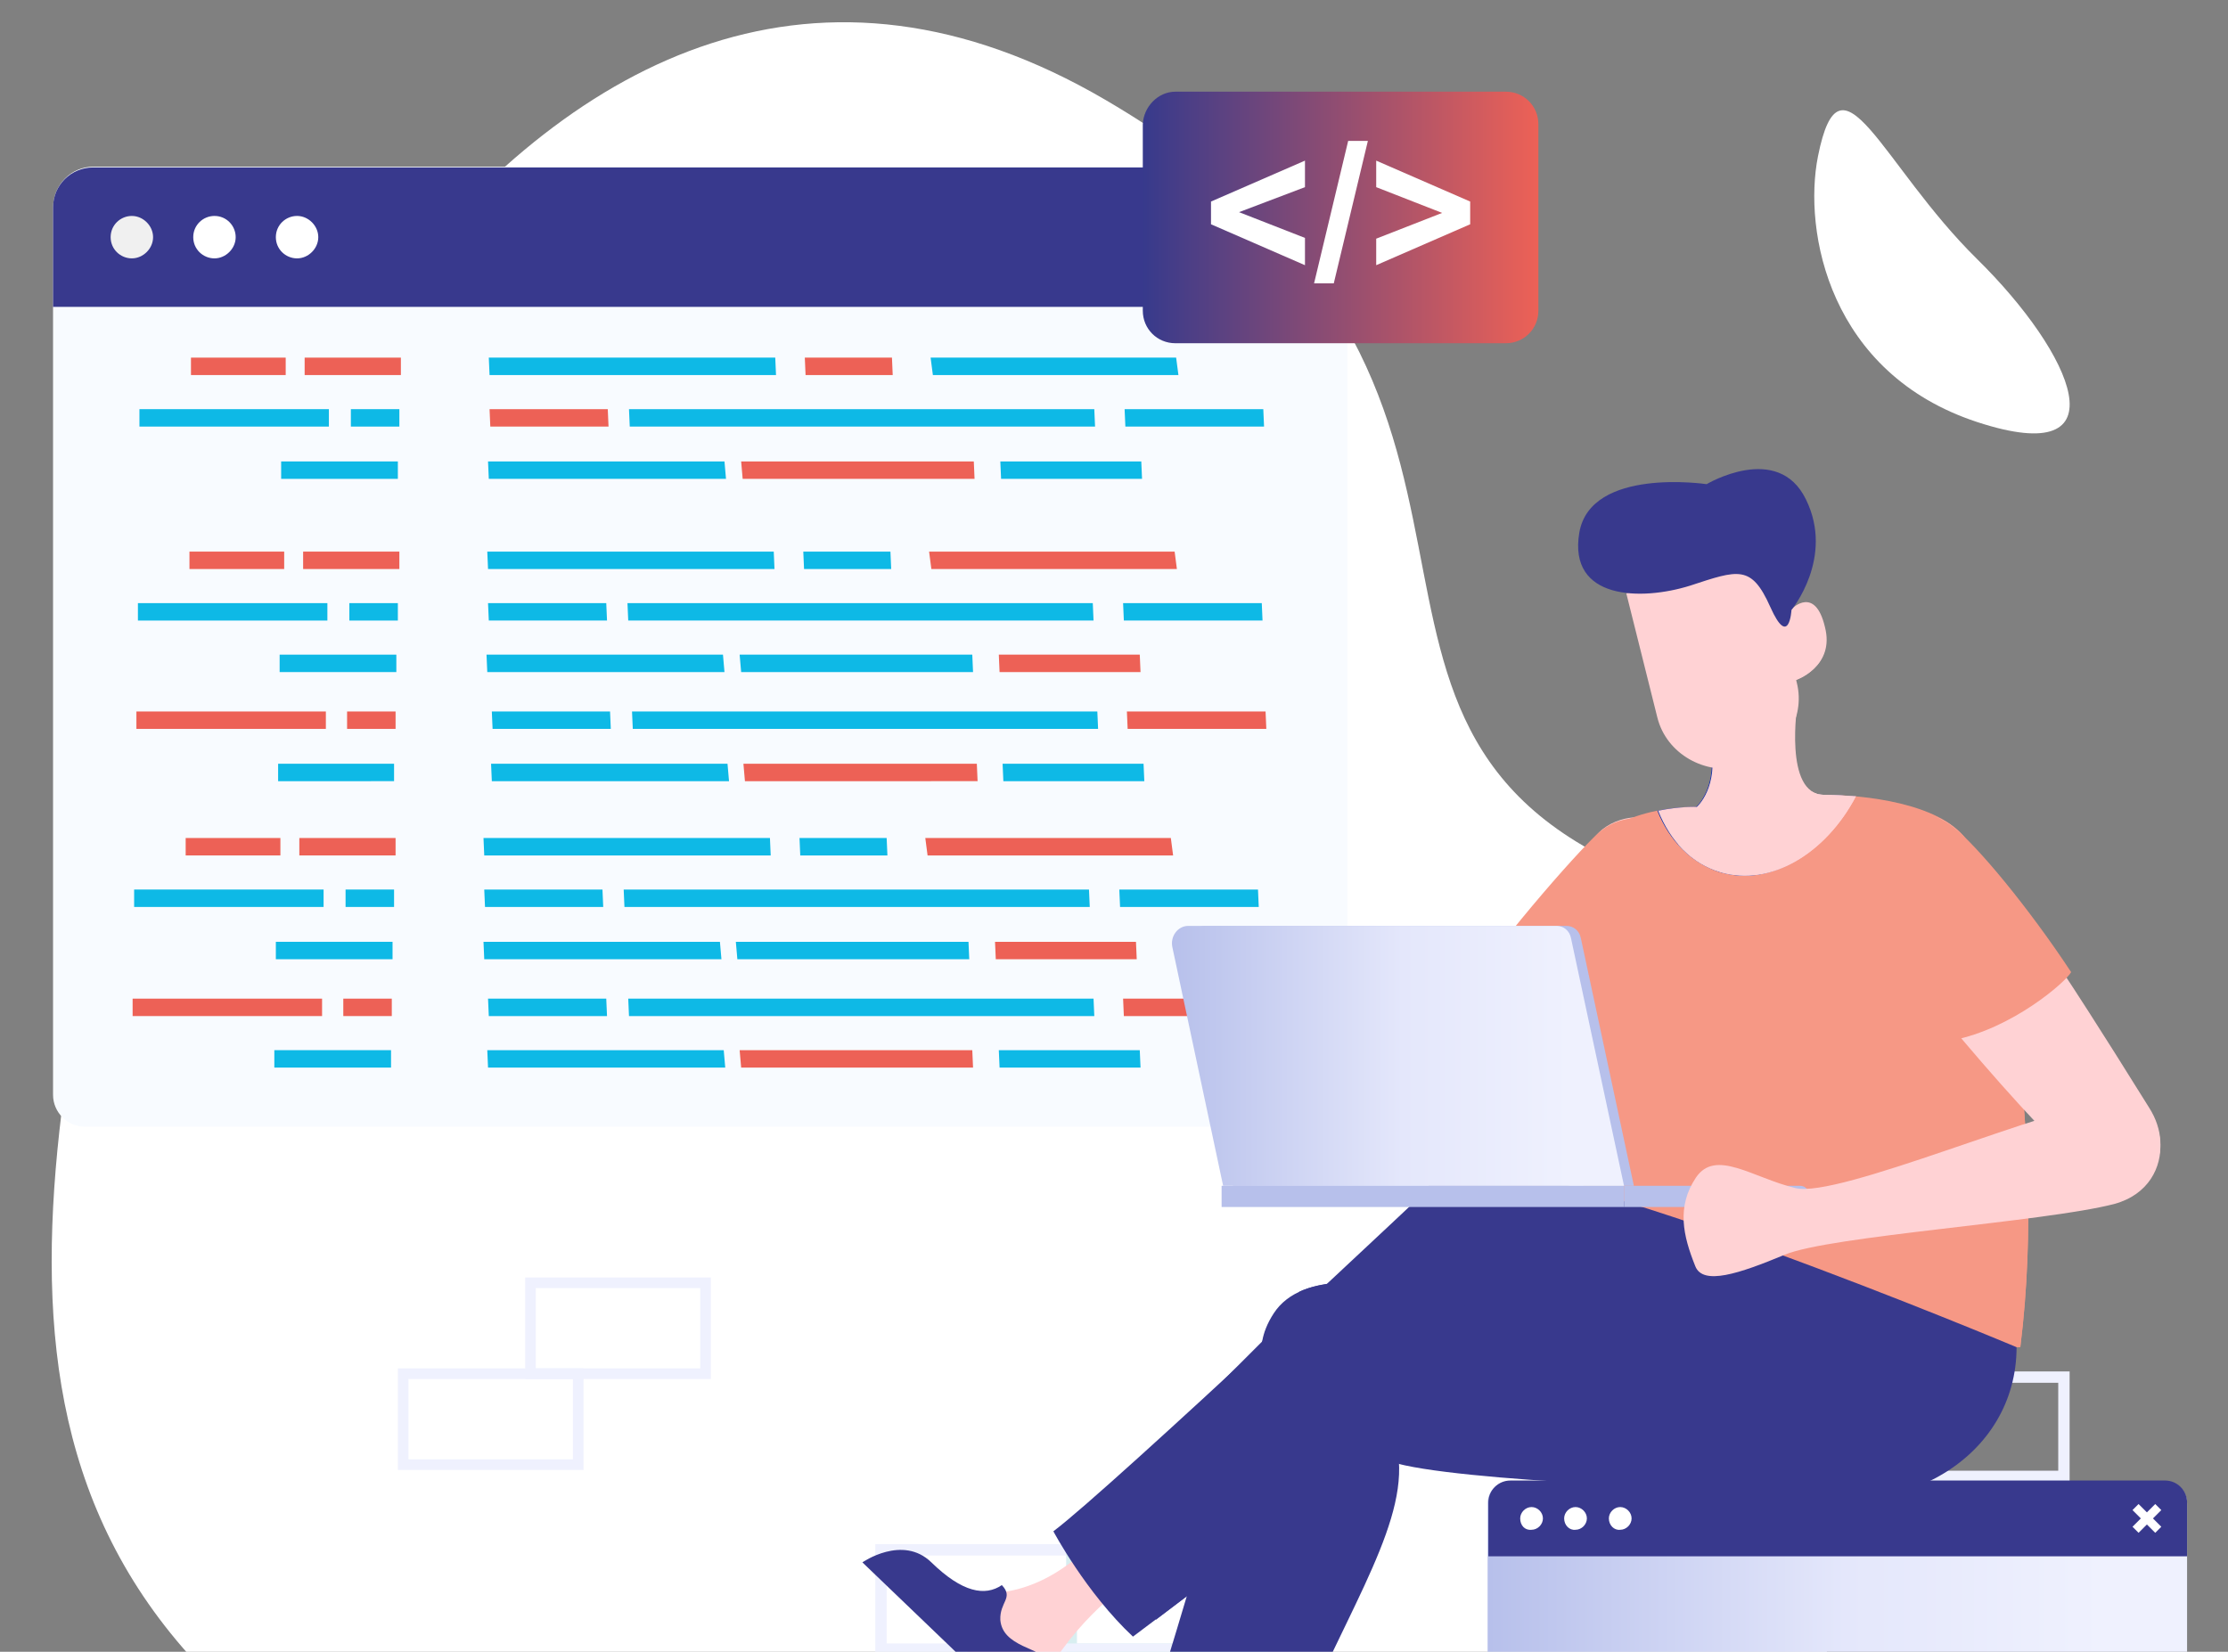 <?xml version="1.0" encoding="utf-8"?>
<!-- Generator: Adobe Illustrator 27.8.0, SVG Export Plug-In . SVG Version: 6.00 Build 0)  -->
<svg version="1.1" id="Layer_1" xmlns="http://www.w3.org/2000/svg" xmlns:xlink="http://www.w3.org/1999/xlink" x="0px" y="0px"
	 viewBox="0 0 294 218" style="enable-background:new 0 0 294 218;" xml:space="preserve">
<rect x="0" y="0" width="294" height="218" fill="#808080" stroke="none"/>
<style type="text/css">
	.st0{clip-path:url(#SVGID_00000016059626917468562710000013841157490895184818_);}
	.st1{fill:#FFFFFF;}
	.st2{fill:#D8EEF0;}
	.st3{fill:#EFF1FE;}
	.st4{fill:#F8FBFF;}
	.st5{fill:#38398D;}
	.st6{fill:#F0F0F0;}
	.st7{fill:#0EB9E6;}
	.st8{fill:#ED6156;}
	.st9{fill:url(#SVGID_00000146475005455286274230000002351898295644743607_);}
	.st10{fill:url(#SVGID_00000113325173816397426600000005189917299825924240_);}
	.st11{fill:#FFD2D4;}
	.st12{fill:#F69885;}
	.st13{fill:url(#SVGID_00000098198208323335738550000013631133534622009002_);}
	.st14{fill:#002DAA;}
	.st15{fill:#B7C0EB;}
	.st16{fill:url(#SVGID_00000010279734433867994820000016032090146209073075_);}
	.st17{fill:none;}
</style>
<g>
	<defs>
		<rect id="SVGID_1_" width="294" height="266"/>
	</defs>
	<clipPath id="SVGID_00000047045560400516477780000016654146357028993453_">
		<use xlink:href="#SVGID_1_"  style="overflow:visible;"/>
	</clipPath>
	<g style="clip-path:url(#SVGID_00000047045560400516477780000016654146357028993453_);">
		<path class="st1" d="M9.2,139C18.4,79.2,70.1-31.2,145.9,13.2c65.1,38.1,20.3,84.3,73.9,103.4c91.4,32.5,12,169.4-98.9,145.8
			C10,238.6,0.7,194.6,9.2,139z"/>
		<path class="st2" d="M254.8,182.5h-26.6v-14.6h26.6V182.5z M229.6,181h23.7v-11.6h-23.7V181z"/>
		<path class="st3" d="M273.1,195.6h-26.6V181h26.6V195.6z M247.9,194.1h23.7v-11.6h-23.7V194.1z"/>
		<path class="st3" d="M142.1,218.4h-26.6v-14.6h26.6V218.4z M117,216.9h23.7v-11.6H117V216.9z"/>
		<path class="st2" d="M167.3,218.4h-26.6v-14.6h26.6V218.4z M142.1,216.9h23.7v-11.6h-23.7V216.9z"/>
		<path class="st3" d="M154.7,231.5H128v-14.6h26.6V231.5z M129.5,230h23.7v-11.6h-23.7V230z"/>
		<path class="st2" d="M103.4,134H76.8v-14.6h26.6V134z M78.3,132.5h23.7v-11.6H78.3V132.5z"/>
		<path class="st2" d="M85.2,147.1H58.5v-14.6h26.6V147.1z M60,145.6h23.7V134H60V145.6z"/>
		<path class="st2" d="M58.8,73.7H32.2V59h26.6V73.7z M33.7,72.2h23.7V60.5H33.7V72.2z"/>
		<path class="st2" d="M84,73.7H57.4V59H84V73.7z M58.9,72.2h23.7V60.5H58.9V72.2z"/>
		<path class="st2" d="M71.4,86.8H44.8V72.2h26.6V86.8z M46.3,85.3h23.7V73.7H46.3V85.3z"/>
		<path class="st1" d="M239.9,20.6c-2,10,1.5,28.7,21,35.1c19.5,6.4,12.7-9,0-21.5C248.2,21.7,242.9,5.6,239.9,20.6z"/>
		<path class="st4" d="M177.8,27.4v117.1c0,2.3-1.9,4.2-4.2,4.2H11.2c-2.3,0-4.2-1.9-4.2-4.2V27.4c0-3,2.4-5.4,5.3-5.4h160.1
			C175.4,22.1,177.8,24.5,177.8,27.4z"/>
		<path class="st5" d="M177.8,40.5H7V27.4c0-3,2.4-5.3,5.3-5.3h160.2c2.9,0,5.3,2.4,5.3,5.3V40.5z"/>
		<path class="st1" d="M36.4,31.3c0-1.6,1.3-2.8,2.8-2.8s2.8,1.3,2.8,2.8s-1.3,2.8-2.8,2.8S36.4,32.9,36.4,31.3z"/>
		<path class="st1" d="M25.5,31.3c0-1.6,1.3-2.8,2.8-2.8c1.6,0,2.8,1.3,2.8,2.8s-1.3,2.8-2.8,2.8C26.8,34.1,25.5,32.9,25.5,31.3z"/>
		<path class="st6" d="M14.6,31.3c0-1.6,1.3-2.8,2.8-2.8s2.8,1.3,2.8,2.8s-1.3,2.8-2.8,2.8S14.6,32.9,14.6,31.3z"/>
		<path class="st6" d="M164.4,29.2l1.4-1.4l2,2l2-2l1.4,1.4l-2,2l2,2l-1.4,1.4l-2-2l-2,2l-1.4-1.4l2-2L164.4,29.2z"/>
		<path class="st7" d="M64.5,47.2l0.1,2.3h37.8l-0.1-2.3H64.5z"/>
		<path class="st7" d="M83,54l0.1,2.3h61.4l-0.1-2.3H83z"/>
		<path class="st8" d="M64.6,54l0.1,2.3h15.6L80.2,54H64.6z"/>
		<path class="st7" d="M64.4,60.9l0.1,2.3h31.3l-0.2-2.3H64.4z"/>
		<path class="st8" d="M97.8,60.9l0.2,2.3h30.6l-0.1-2.3H97.8z"/>
		<path class="st7" d="M37.1,60.9l0,2.3h15.4l0-2.3H37.1z"/>
		<path class="st7" d="M18.4,54l0,2.3h25l0-2.3H18.4z"/>
		<path class="st7" d="M46.3,54l0,2.3h6.4l0-2.3H46.3z"/>
		<path class="st8" d="M40.2,47.2l0,2.3h12.7l0-2.3H40.2z"/>
		<path class="st8" d="M25.2,47.2l0,2.3h12.5l0-2.3H25.2z"/>
		<path class="st7" d="M36.9,86.4l0,2.3h15.4l0-2.3H36.9z"/>
		<path class="st7" d="M18.2,79.6l0,2.3h25l0-2.3H18.2z"/>
		<path class="st7" d="M46.1,79.6l0,2.3h6.4l0-2.3H46.1z"/>
		<path class="st7" d="M36.7,100.8l0,2.3H52l0-2.3H36.7z"/>
		<path class="st8" d="M18,93.9l0,2.3h25l0-2.3H18z"/>
		<path class="st8" d="M45.8,93.9l0,2.3h6.4l0-2.3H45.8z"/>
		<path class="st8" d="M40,72.8l0,2.3h12.7l0-2.3H40z"/>
		<path class="st8" d="M25,72.8l0,2.3h12.5l0-2.3H25z"/>
		<path class="st8" d="M106.2,47.2l0.1,2.3h11.5l-0.1-2.3H106.2z"/>
		<path class="st7" d="M148.4,54l0.1,2.3h18.3l-0.1-2.3H148.4z"/>
		<path class="st7" d="M132,60.9l0.1,2.3h18.6l-0.1-2.3H132z"/>
		<path class="st7" d="M122.8,47.2l0.3,2.3h32.4l-0.3-2.3H122.8z"/>
		<path class="st7" d="M64.3,72.8l0.1,2.3h37.8l-0.1-2.3H64.3z"/>
		<path class="st7" d="M82.8,79.6l0.1,2.3h61.4l-0.1-2.3H82.8z"/>
		<path class="st7" d="M64.4,79.6l0.1,2.3h15.6L80,79.6H64.4z"/>
		<path class="st7" d="M64.2,86.4l0.1,2.3h31.3l-0.2-2.3H64.2z"/>
		<path class="st7" d="M97.6,86.4l0.2,2.3h30.6l-0.1-2.3H97.6z"/>
		<path class="st7" d="M106,72.8l0.1,2.3h11.5l-0.1-2.3H106z"/>
		<path class="st7" d="M148.2,79.6l0.1,2.3h18.3l-0.1-2.3H148.2z"/>
		<path class="st8" d="M131.8,86.4l0.1,2.3h18.6l-0.1-2.3H131.8z"/>
		<path class="st7" d="M83.4,93.9l0.1,2.3h61.4l-0.1-2.3H83.4z"/>
		<path class="st7" d="M64.9,93.9l0.1,2.3h15.6l-0.1-2.3H64.9z"/>
		<path class="st7" d="M64.8,100.8l0.1,2.3h31.3l-0.2-2.3H64.8z"/>
		<path class="st8" d="M98.1,100.8l0.2,2.3H129l-0.1-2.3H98.1z"/>
		<path class="st8" d="M148.7,93.9l0.1,2.3h18.3l-0.1-2.3H148.7z"/>
		<path class="st7" d="M132.3,100.8l0.1,2.3h18.6l-0.1-2.3H132.3z"/>
		<path class="st8" d="M122.6,72.8l0.3,2.3h32.4l-0.3-2.3H122.6z"/>
		<path class="st7" d="M36.4,124.3l0,2.3h15.4l0-2.3H36.4z"/>
		<path class="st7" d="M17.7,117.4l0,2.3h25l0-2.3H17.7z"/>
		<path class="st7" d="M45.6,117.4l0,2.3h6.4l0-2.3H45.6z"/>
		<path class="st7" d="M36.2,138.6l0,2.3h15.4l0-2.3H36.2z"/>
		<path class="st8" d="M17.5,131.8l0,2.3h25l0-2.3H17.5z"/>
		<path class="st8" d="M45.3,131.8l0,2.3h6.4l0-2.3H45.3z"/>
		<path class="st8" d="M39.5,110.6l0,2.3h12.7l0-2.3H39.5z"/>
		<path class="st8" d="M24.5,110.6l0,2.3h12.5l0-2.3H24.5z"/>
		<path class="st7" d="M63.8,110.6l0.1,2.3h37.8l-0.1-2.3H63.8z"/>
		<path class="st7" d="M82.3,117.4l0.1,2.3h61.4l-0.1-2.3H82.3z"/>
		<path class="st7" d="M63.9,117.4l0.1,2.3h15.6l-0.1-2.3H63.9z"/>
		<path class="st7" d="M63.8,124.3l0.1,2.3h31.3l-0.2-2.3H63.8z"/>
		<path class="st7" d="M97.1,124.3l0.2,2.3h30.6l-0.1-2.3H97.1z"/>
		<path class="st7" d="M105.5,110.6l0.1,2.3h11.5l-0.1-2.3H105.5z"/>
		<path class="st7" d="M147.7,117.4l0.1,2.3h18.3l-0.1-2.3H147.7z"/>
		<path class="st8" d="M131.3,124.3l0.1,2.3H150l-0.1-2.3H131.3z"/>
		<path class="st7" d="M82.9,131.8l0.1,2.3h61.4l-0.1-2.3H82.9z"/>
		<path class="st7" d="M64.4,131.8l0.1,2.3h15.6l-0.1-2.3H64.4z"/>
		<path class="st7" d="M64.3,138.6l0.1,2.3h31.3l-0.2-2.3H64.3z"/>
		<path class="st8" d="M97.6,138.6l0.2,2.3h30.6l-0.1-2.3H97.6z"/>
		<path class="st8" d="M148.2,131.8l0.1,2.3h18.3l-0.1-2.3H148.2z"/>
		<path class="st7" d="M131.8,138.6l0.1,2.3h18.6l-0.1-2.3H131.8z"/>
		<path class="st8" d="M122.1,110.6l0.3,2.3h32.4l-0.3-2.3H122.1z"/>
		
			<linearGradient id="SVGID_00000090986921901924121650000013312004035300818078_" gradientUnits="userSpaceOnUse" x1="196.414" y1="229.648" x2="288.612" y2="229.648">
			<stop  offset="0" style="stop-color:#B7C0EB"/>
			<stop  offset="0.51" style="stop-color:#E4E7FB"/>
			<stop  offset="0.88" style="stop-color:#EFF1FE"/>
		</linearGradient>
		<path style="fill:url(#SVGID_00000090986921901924121650000013312004035300818078_);" d="M288.6,198.4v63.2c0,1.2-1,2.3-2.3,2.3
			h-87.7c-1.2,0-2.3-1-2.3-2.3v-63.2c0-1.6,1.3-2.9,2.9-2.9h86.4C287.3,195.5,288.6,196.8,288.6,198.4L288.6,198.4z"/>
		<path class="st5" d="M288.6,205.4h-92.2v-7.1c0-1.6,1.3-2.9,2.9-2.9h86.4c1.6,0,2.9,1.3,2.9,2.9V205.4z"/>
		<path class="st1" d="M212.3,200.4c0-0.8,0.7-1.5,1.5-1.5c0.8,0,1.5,0.7,1.5,1.5s-0.7,1.5-1.5,1.5C213,202,212.3,201.3,212.3,200.4
			z"/>
		<path class="st1" d="M206.4,200.4c0-0.8,0.7-1.5,1.5-1.5c0.8,0,1.5,0.7,1.5,1.5s-0.7,1.5-1.5,1.5
			C207.1,202,206.4,201.3,206.4,200.4z"/>
		<path class="st1" d="M200.6,200.4c0-0.8,0.7-1.5,1.5-1.5c0.8,0,1.5,0.7,1.5,1.5s-0.7,1.5-1.5,1.5
			C201.2,202,200.6,201.3,200.6,200.4z"/>
		<path class="st1" d="M281.4,199.3l0.8-0.8l1.1,1.1l1.1-1.1l0.8,0.8l-1.1,1.1l1.1,1.1l-0.8,0.8l-1.1-1.1l-1.1,1.1l-0.8-0.8l1.1-1.1
			L281.4,199.3z"/>
		
			<linearGradient id="SVGID_00000121263126824558779990000011662864701904153747_" gradientUnits="userSpaceOnUse" x1="150.867" y1="28.691" x2="203.01" y2="28.691">
			<stop  offset="0" style="stop-color:#373A8C"/>
			<stop  offset="1" style="stop-color:#ED6156"/>
		</linearGradient>
		<path style="fill:url(#SVGID_00000121263126824558779990000011662864701904153747_);" d="M155.1,12.1h43.6c2.4,0,4.3,1.9,4.3,4.3
			V41c0,2.4-1.9,4.3-4.3,4.3h-43.6c-2.4,0-4.3-1.9-4.3-4.3V16.4C150.9,14.1,152.8,12.1,155.1,12.1z"/>
		<path class="st1" d="M172.2,35l-12.4-5.4v-3l12.4-5.4v3.5l-8.7,3.3l8.7,3.4L172.2,35L172.2,35z"/>
		<path class="st1" d="M173.4,37.4l4.5-18.8h2.6L176,37.4H173.4z"/>
		<path class="st1" d="M181.6,35v-3.5l8.7-3.4l-8.7-3.4v-3.5l12.4,5.4v3L181.6,35L181.6,35z"/>
		<path class="st11" d="M224.3,119.5c-3.1,7-25.8,29.9-29.7,34.1c-4.8,5-12,2.9-11.2-3.4c0.7-5.4,24.7-38,28-40.7
			C217.3,104.8,228.1,110.8,224.3,119.5z"/>
		<path class="st12" d="M208.8,143.7c6.7-7.2,13.9-20.6,15.5-24.1c3.9-8.7-6.9-14.7-13-10c-1.9,1.5-12.2,12.9-19.3,23.2
			C192,136.5,201.5,143.7,208.8,143.7L208.8,143.7z"/>
		<path class="st12" d="M237.1,92.8c0,0-1.9,12.1,3.5,12.1s15.3,1.1,18.8,5.8c3.5,4.7,11,36.5,7.2,67c0,0-38.8,2.2-56.9-15.7
			c0,0-6.3-40.6-1.1-48.9c4.4-7,15.2-6.6,15.2-6.6s3-2.6,1.8-8.4C222.7,84.1,237.1,92.8,237.1,92.8L237.1,92.8z"/>
		
			<linearGradient id="SVGID_00000109015572871000213360000001629997808760101306_" gradientUnits="userSpaceOnUse" x1="202.213" y1="127.703" x2="267.781" y2="127.703" gradientTransform="matrix(1 0 0 -1 0 220)">
			<stop  offset="0" style="stop-color:#FFD000"/>
			<stop  offset="1" style="stop-color:#FF7400"/>
		</linearGradient>
		<path style="fill:url(#SVGID_00000109015572871000213360000001629997808760101306_);" d="M236.9,94.5c0.1-1,0.2-1.7,0.2-1.7
			s-11.5-7-11.8,1.7H236.9z"/>
		<path class="st12" d="M259.4,110.8c-0.7-1-1.7-1.8-2.9-2.5l-9.1,41.5l-37.7,12.3c18.1,17.9,56.9,15.7,56.9,15.7
			C270.4,147.3,262.9,115.4,259.4,110.8L259.4,110.8z"/>
		<path class="st1" d="M230.2,115.3c-1.1,0-2.1-0.2-3.2-0.5c-3.5-1-6.3-3.7-8-7.7c2.1-0.4,3.9-0.5,4.6-0.5h0.3l0.1-0.1
			c0.1-0.1,3.1-2.8,1.9-8.6c-0.6-3.1-0.5-5.3,0.5-6.6c0.6-0.8,1.6-1.2,2.9-1.2c3,0,6.8,2.1,7.6,2.6c-0.2,1.2-1.1,8.3,1.3,11.1
			c0.6,0.7,1.5,1.1,2.4,1.1c1.2,0,2.6,0.1,3.9,0.2C241.1,111.5,235.6,115.3,230.2,115.3L230.2,115.3z"/>
		<path class="st14" d="M229.2,90.6c2.8,0,6.3,1.9,7.3,2.5c-0.2,1.6-1,8.4,1.4,11.1c0.7,0.8,1.6,1.2,2.6,1.2c1.1,0,2.3,0,3.5,0.1
			c-3.4,5.9-8.6,9.5-13.9,9.5c-1.1,0-2.1-0.2-3.1-0.4c-3.3-1-6-3.6-7.7-7.2c2-0.4,3.6-0.4,4.2-0.4h0.2l0.2,0l0.1-0.1
			c0.1-0.1,3.2-2.9,2-8.9c-0.6-3.1-0.5-5.2,0.5-6.4C227.1,91,228,90.6,229.2,90.6L229.2,90.6z M229.2,90.1c-2.8,0-4.9,1.7-3.6,8
			c1.2,5.8-1.8,8.4-1.8,8.4s-0.1,0-0.2,0c-0.6,0-2.6,0-4.9,0.5c1.6,4,4.5,6.9,8.2,8.1c1.1,0.3,2.2,0.5,3.2,0.5
			c5.6,0,11.3-4.1,14.7-10.5c-1.6-0.1-3-0.2-4.3-0.2c-5.4,0-3.5-12.1-3.5-12.1S232.7,90.1,229.2,90.1z"/>
		<path class="st11" d="M244.9,105.1c-4,7.6-11.3,11.9-17.9,10c-3.8-1.1-6.6-4.1-8.2-8.1c2.9-0.6,5.1-0.5,5.1-0.5s3-2.6,1.8-8.4
			c-2.9-14.1,11.5-5.3,11.5-5.3s-1.9,12.1,3.5,12.1C241.8,104.9,243.3,105,244.9,105.1L244.9,105.1z"/>
		<path class="st11" d="M240.6,104.9c-5.4,0-3.5-12.1-3.5-12.1s-0.7-0.4-1.8-1v5.6c0,7.7-6.2,14-13.9,14c1.5,1.7,3.4,3,5.6,3.7
			c6.6,2,13.9-2.4,17.9-10C243.3,105,241.8,104.9,240.6,104.9z"/>
		<path class="st11" d="M214.6,78.3l4.1,16.4c1.2,4.8,6.3,7.7,11.3,6.5c5.1-1.3,8.2-6.2,7-11l-0.1-0.4c0,0,5.2-1.7,3.8-7
			c-1.3-5.4-4.3-2.3-4.3-2.3l-1.8-7.1L214.6,78.3L214.6,78.3z"/>
		<path class="st11" d="M236.5,80.3l-1.8-7.1l-7.1,1.8c0,0,0,0.1,0,0.2l4.6,18.5c0.8,3.2-1.6,6.6-4.7,7.3c-1,0.2-1.9,0.2-2.8-0.1
			c1.7,0.5,3.5,0.6,5.4,0.2c5.1-1.3,8.2-6.2,7-11l-0.1-0.4c0,0,5.2-1.7,3.8-7C239.5,77.3,236.5,80.3,236.5,80.3L236.5,80.3z"/>
		<path class="st5" d="M236.4,80.5c0,0-0.3,5.2-2.8-0.4c-2.5-5.6-4.2-4.9-10.6-2.8c-6.4,2-16.1,1.9-14.6-7
			c1.5-8.7,16.8-6.4,16.8-6.4s9.4-5.6,13.1,2C242.1,73.6,236.4,80.5,236.4,80.5L236.4,80.5z"/>
		<path class="st11" d="M149.2,208.7l-4.6-5.5c-5.5,5.9-14.2,10.2-23.8,4.1c-2.3-1.4-4.7-0.4-4.7-0.4l13.4,12.8c0,0,4.7,8.9,8.1,2.2
			C141.7,213.8,149.2,208.7,149.2,208.7L149.2,208.7z"/>
		<path class="st5" d="M132,213.8c-0.1-2.4,1.8-2.9,0.2-4.6c-2.2,1.5-5.2,1-9.3-3c-3.8-3.7-9.1,0-9.1,0l19.8,19c0,0,4.1,0.9,5.7-5.7
			C137.1,217.5,132.3,217.3,132,213.8z"/>
		<path class="st5" d="M266.1,177.8c0,14.3-14.9,23.8-32.2,19c-17.2-4.8-18.5-17.1-44.1-25.6c0,0-8.7-13.9,2.6-16.7
			C203.8,151.6,266.1,177.8,266.1,177.8L266.1,177.8z"/>
		<path class="st5" d="M190.4,155.1c0,0-43.8,41.3-51.4,47c0,0,4.3,8.1,10.5,13.9c0,0,47.6-35.6,52-40.8
			C210.7,164.3,190.4,155.1,190.4,155.1z"/>
		<path class="st5" d="M158.7,184.9l-6.2,28.9l5-3.8l11.4-35.3L158.7,184.9z"/>
		<path class="st15" d="M214.3,156.5h-53.1v2.8h53.1V156.5z"/>
		<path class="st15" d="M214.3,159.3h24.4v-1.6c0-0.7-0.5-1.2-1.2-1.2h-23.2L214.3,159.3L214.3,159.3z"/>
		<path class="st15" d="M162.7,156.5h52.9l-7-32.7c-0.2-1-1-1.6-1.9-1.6h-47.6c-1.9,0-3.3,1.9-2.9,3.8L162.7,156.5z"/>
		
			<linearGradient id="SVGID_00000036236768327276188920000008049866718502083713_" gradientUnits="userSpaceOnUse" x1="154.656" y1="139.374" x2="214.274" y2="139.374">
			<stop  offset="0" style="stop-color:#B7C0EB"/>
			<stop  offset="0.51" style="stop-color:#E4E7FB"/>
			<stop  offset="0.88" style="stop-color:#EFF1FE"/>
		</linearGradient>
		<path style="fill:url(#SVGID_00000036236768327276188920000008049866718502083713_);" d="M161.4,156.5h52.9l-7-32.7
			c-0.2-1-1-1.6-1.9-1.6h-48.6c-1.4,0-2.4,1.4-2.1,2.8L161.4,156.5z"/>
		<path class="st5" d="M233.9,196.8c0,0-36.9-0.9-48.5-3.4c-5.6-1.2-24.6-9-17.3-20.1C175.4,162.2,209.3,175.5,233.9,196.8
			L233.9,196.8z"/>
		<path class="st5" d="M171.4,170.5c4.8,0.1,8.7,3.1,12.9,5.3c2.2,1.2,17.6,8.8,16.6,11.1c-1.6,3.6-11.1,3.5-18.2,3.1
			c-0.7,0.8-1.5,1.3-2.4,1.7c2.1,0.8,3.9,1.4,5.1,1.6c11.7,2.4,48.5,3.4,48.5,3.4C212,177.8,183,165.1,171.4,170.5L171.4,170.5z"/>
		<path class="st5" d="M167,175.6c0,0-15.2,52-20.6,68c0,0,7.9,5.1,13.8,4.7c0,0,11.1-20.7,14.8-28.5c7.3-15.3,13.1-25.1,7.2-33.8
			C178,179.9,167,175.6,167,175.6L167,175.6z"/>
		<path class="st11" d="M257.7,109.1c6,4.7,22.8,32.2,25.9,37.1c3.7,5.8,0,12.4-5.9,10.1c-5-2-28.1-29.6-29.8-33.5
			C244.7,115.8,250.2,103.2,257.7,109.1L257.7,109.1z"/>
		<path class="st12" d="M273.3,128.3c-5.6-8.5-12.4-16.7-15.6-19.2c-7.5-5.8-15.9,3.3-12.7,10.3c0.8,1.8,6.1,10.2,12.6,17.9
			C265.5,135.8,272.6,129.6,273.3,128.3z"/>
		<path class="st11" d="M279.5,145.1c-9.5,1-36.9,13.1-42.6,11.7c-5.7-1.4-10.5-5.2-13.1-1.4c-2.6,3.9-1.7,7.7-0.1,11.7
			c1,2.6,5.8,1,11.8-1.5c6-2.5,34.2-4.3,43.5-6.7C288.1,156.4,285.9,144.4,279.5,145.1z"/>
		<path class="st11" d="M273.1,146.5l0.6,1.2c0,0,8.4,4.2,8.5,4c0.2-0.2,1.7-3.2,1.7-3.2s-1.3-3.3-2.5-4.7
			C280.2,142.2,273.1,146.5,273.1,146.5z"/>
		<path class="st3" d="M93.7,182H69.3v-13.4h24.5V182z M70.7,180.6h21.7V170H70.7V180.6z"/>
		<path class="st3" d="M77,194H52.5v-13.4H77V194z M53.9,192.6h21.7V182H53.9V192.6z"/>
	</g>
</g>
<line class="st17" x1="189.2" y1="131.6" x2="189.2" y2="131.6"/>
</svg>
